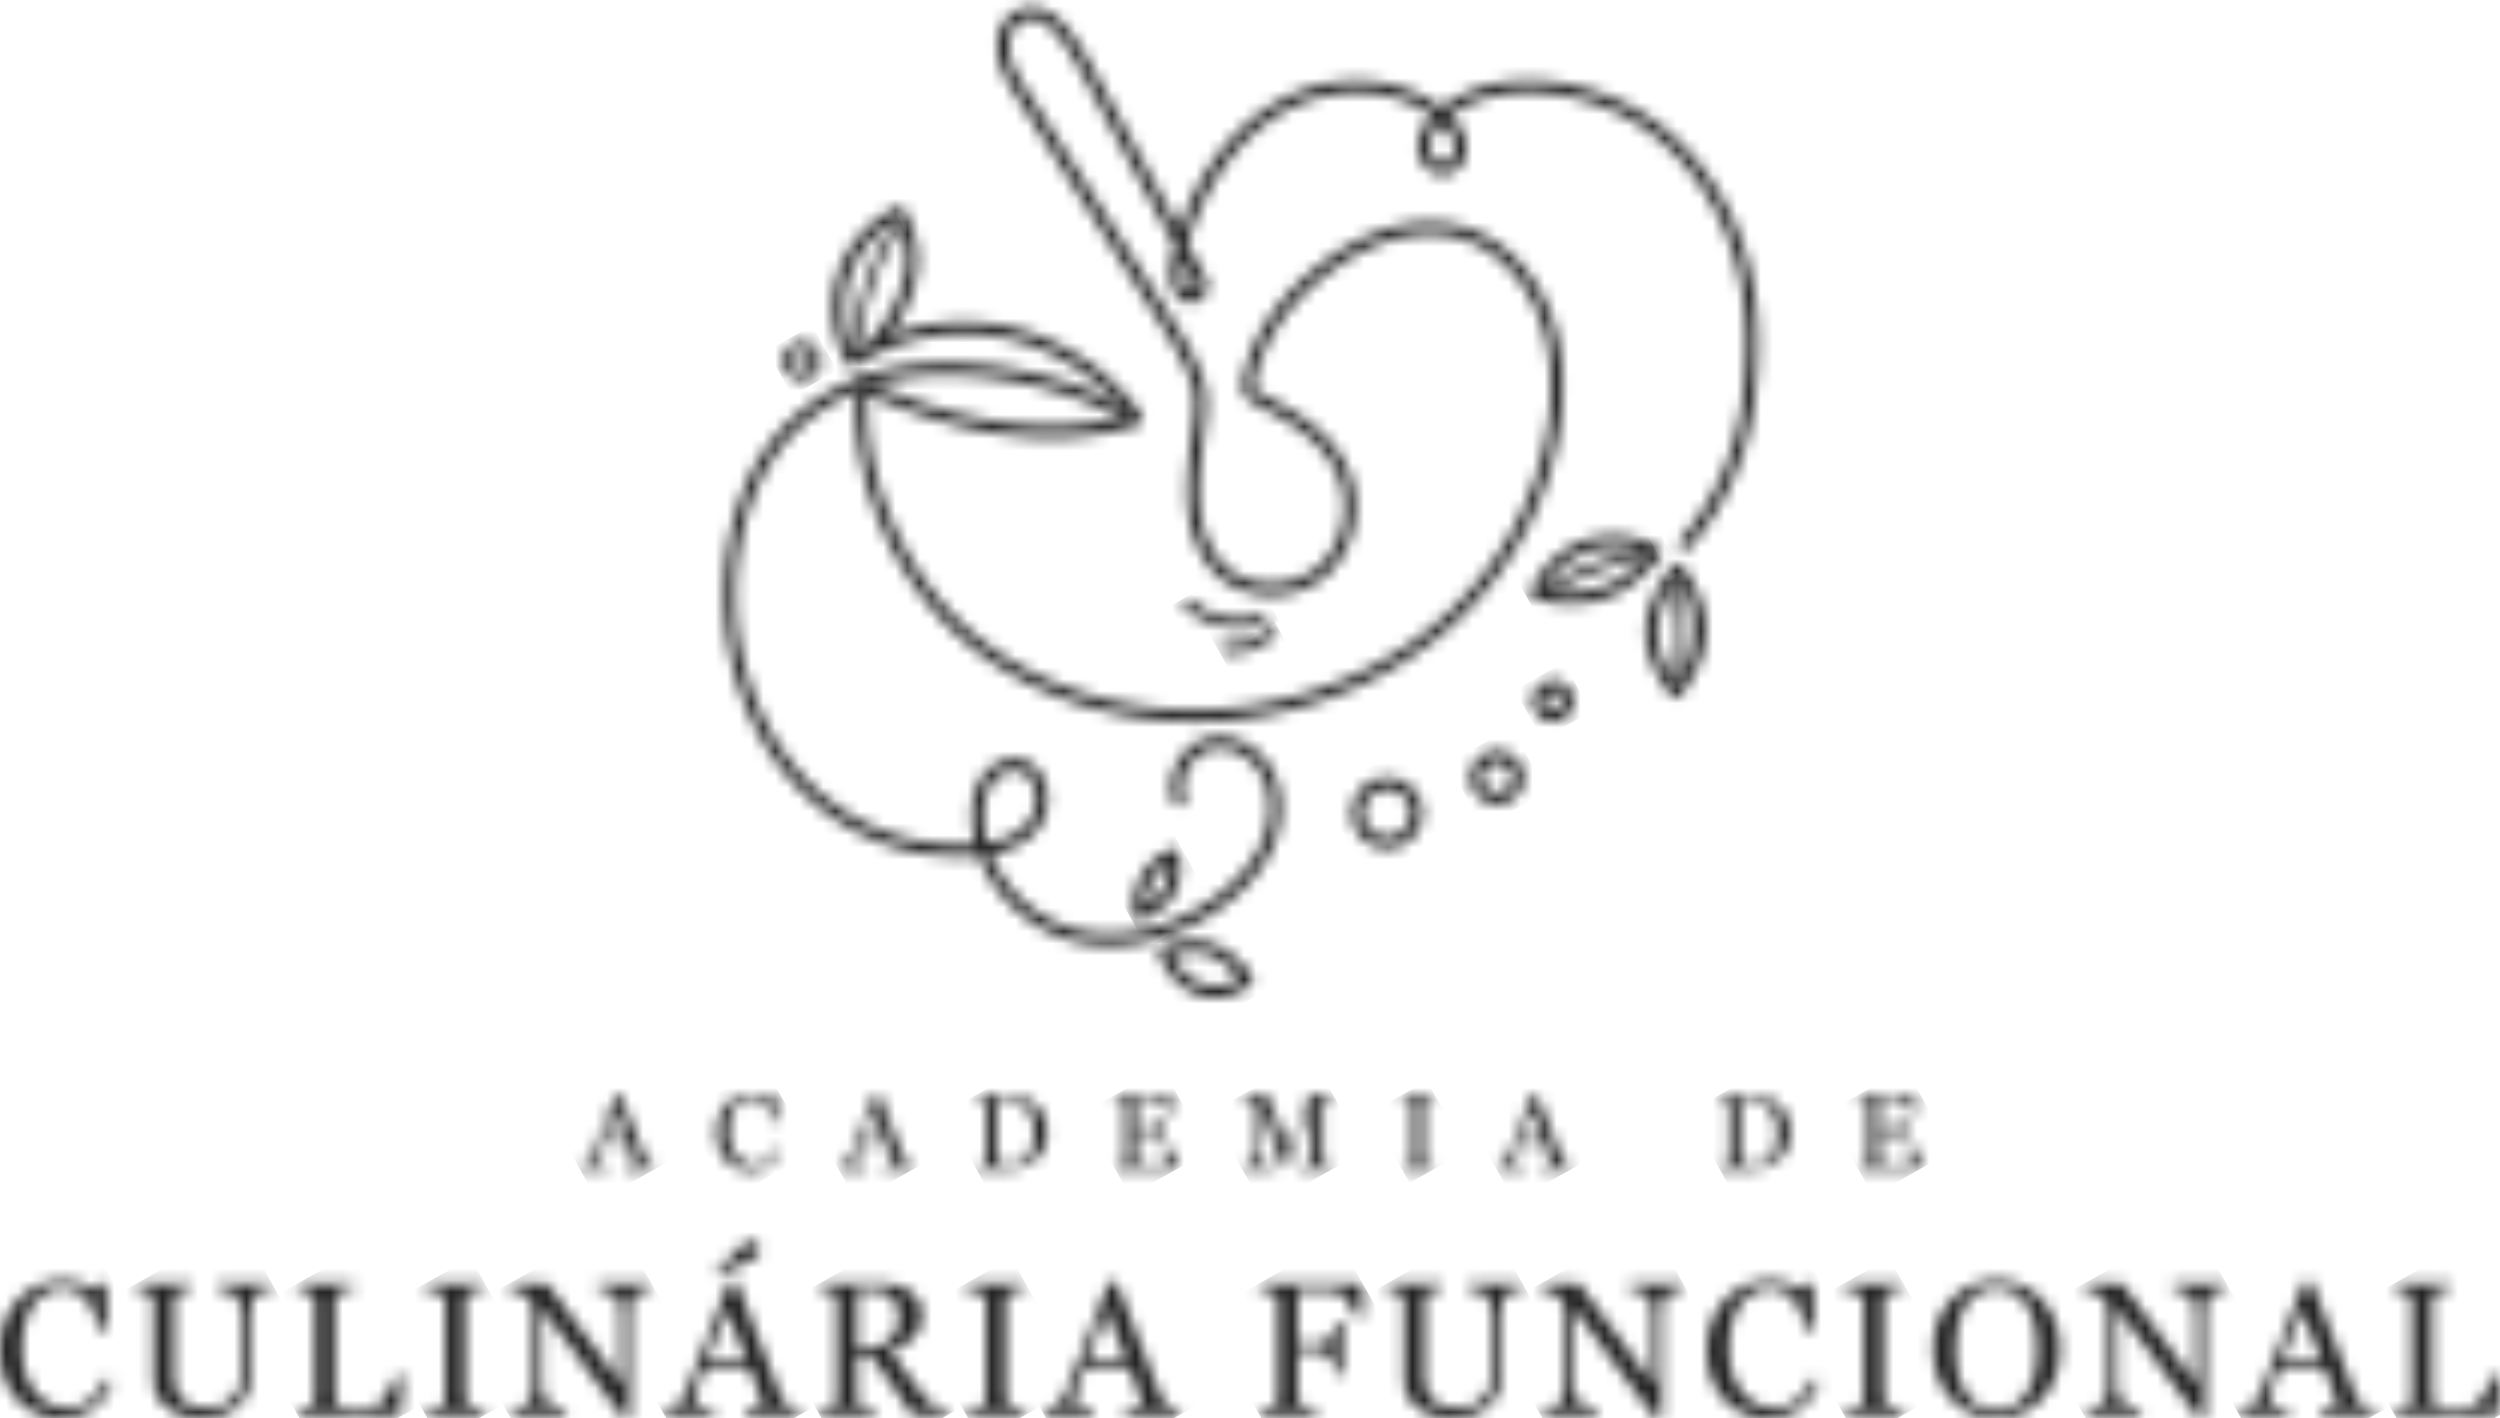 <svg xmlns="http://www.w3.org/2000/svg" width="208" height="118" fill="none" viewBox="0 0 208 118"><mask id="a" width="7" height="7" x="48" y="91" maskUnits="userSpaceOnUse" style="mask-type:luminance"><path fill="#fff" d="m51.147 92.37.928 2.38h-1.843l.915-2.38Zm.1-1.332c-.289.748-.62 1.603-.992 2.559a239.4 239.4 0 0 1-1.02 2.59c-.06.148-.124.267-.183.354a1.159 1.159 0 0 1-.267.244.956.956 0 0 1-.275.11 1.56 1.56 0 0 1-.28.05v.309h2.306v-.308a2.224 2.224 0 0 1-.611-.115c-.18-.065-.271-.152-.271-.267 0-.05.009-.11.022-.188.014-.078.042-.18.079-.303.041-.129.087-.267.137-.414a8.52 8.52 0 0 1 .198-.528h2.15l.51 1.374c.01.027.018.06.028.1.004.037.009.07.009.097 0 .064-.074.115-.22.161a2.718 2.718 0 0 1-.561.087v.308h2.545v-.308c-.074 0-.16-.018-.267-.046a.906.906 0 0 1-.257-.1 1.014 1.014 0 0 1-.23-.203.997.997 0 0 1-.147-.27l-2.044-5.284h-.345l-.013-.01Z"></path></mask><g mask="url(#a)"><path fill="#232323" d="m53.03 88.329-7.455 4.187 4.167 7.418 7.454-4.187-4.166-7.418Z"></path></g><mask id="b" width="6" height="8" x="59" y="90" maskUnits="userSpaceOnUse" style="mask-type:luminance"><path fill="#fff" d="M61.4 91.221a2.722 2.722 0 0 0-.927.662c-.267.29-.473.634-.62 1.029-.152.4-.226.845-.226 1.332 0 .487.079.928.23 1.319.152.39.358.72.611.992.257.271.556.478.891.62a2.66 2.66 0 0 0 1.052.216c.566 0 1.053-.129 1.457-.39.409-.262.735-.694.983-1.3l-.322-.157a2.268 2.268 0 0 1-.648.96c-.142.12-.312.216-.51.294a1.8 1.8 0 0 1-.643.11 1.73 1.73 0 0 1-.845-.206 2.04 2.04 0 0 1-.652-.574 2.862 2.862 0 0 1-.427-.864 3.63 3.63 0 0 1-.148-1.08c0-.445.047-.845.143-1.203.096-.359.225-.657.395-.892a1.78 1.78 0 0 1 .625-.55c.239-.125.5-.185.776-.185.244 0 .464.055.653.166.188.11.353.262.491.46.124.174.23.38.322.633.092.248.16.478.206.694h.354l-.036-2.187h-.345l-.18.294a3.296 3.296 0 0 0-.698-.317 2.84 2.84 0 0 0-.817-.11c-.404 0-.786.078-1.144.234Z"></path></mask><g mask="url(#b)"><path fill="#232323" d="m63.604 88.743-6.71 3.768 3.99 7.102 6.709-3.769-3.989-7.101Z"></path></g><mask id="c" width="8" height="7" x="69" y="91" maskUnits="userSpaceOnUse" style="mask-type:luminance"><path fill="#fff" d="m72.666 92.37.928 2.38H71.75l.915-2.38Zm.1-1.332c-.289.748-.62 1.603-.992 2.559a239.4 239.4 0 0 1-1.02 2.59c-.06.148-.124.267-.183.354a1.159 1.159 0 0 1-.267.244.956.956 0 0 1-.275.11 1.56 1.56 0 0 1-.28.05v.309h2.306v-.308a2.224 2.224 0 0 1-.611-.115c-.18-.065-.272-.152-.272-.267 0-.05.005-.11.023-.188.014-.078.042-.18.079-.303.041-.129.087-.267.137-.414a8.52 8.52 0 0 1 .198-.528h2.15l.51 1.374c.014.027.018.06.028.1.004.037.009.07.009.097 0 .064-.074.115-.22.161a2.718 2.718 0 0 1-.561.087v.308h2.55v-.308c-.074 0-.161-.018-.267-.046a.906.906 0 0 1-.257-.1 1.014 1.014 0 0 1-.23-.203.997.997 0 0 1-.147-.27l-2.044-5.284h-.345l-.018-.01Z"></path></mask><g mask="url(#c)"><path fill="#232323" d="m74.549 88.326-7.455 4.186 4.167 7.419 7.454-4.187-4.166-7.418Z"></path></g><mask id="d" width="7" height="7" x="81" y="91" maskUnits="userSpaceOnUse" style="mask-type:luminance"><path fill="#fff" d="M83.2 96.748c-.152-.1-.23-.28-.23-.542v-4.709c.074 0 .184-.004.331-.01.147 0 .28-.004.4-.004.354 0 .675.07.965.203.289.133.532.321.73.555.211.249.372.538.478.869.11.33.165.703.165 1.116 0 .413-.041.786-.124 1.103a2.44 2.44 0 0 1-.39.84c-.17.23-.39.41-.666.538a2.225 2.225 0 0 1-.96.193c-.318 0-.552-.05-.704-.152m-1.947-5.623v.308c.073.004.165.018.266.041.101.019.198.05.29.097a.39.39 0 0 1 .197.183.69.69 0 0 1 .05.267v4.42a.532.532 0 0 1-.06.266.373.373 0 0 1-.188.165 1.254 1.254 0 0 1-.266.055 3.446 3.446 0 0 1-.326.023v.308h2.54c.418 0 .827-.06 1.222-.179.395-.12.75-.303 1.066-.551.313-.244.57-.56.763-.942.197-.381.294-.836.294-1.355 0-.56-.101-1.048-.308-1.466a2.7 2.7 0 0 0-.845-1.006 3.27 3.27 0 0 0-.933-.46 3.543 3.543 0 0 0-1.089-.17h-2.678l.005-.004Z"></path></mask><g mask="url(#d)"><path fill="#232323" d="m85.688 88.595-7.09 3.982 4.027 7.17 7.09-3.982-4.027-7.17Z"></path></g><mask id="e" width="6" height="7" x="92" y="91" maskUnits="userSpaceOnUse" style="mask-type:luminance"><path fill="#fff" d="M92.756 91.125v.308c.078.004.184.023.312.05.133.028.234.06.313.101a.366.366 0 0 1 .197.18.621.621 0 0 1 .046.252v4.406a.552.552 0 0 1-.055.262.419.419 0 0 1-.193.17 1.533 1.533 0 0 1-.28.06 5.012 5.012 0 0 1-.345.036v.308h5.086l.115-1.805h-.313c-.04.133-.133.34-.28.62-.147.28-.285.492-.418.63a.565.565 0 0 1-.248.123c-.115.028-.23.05-.34.065a4.587 4.587 0 0 1-.395.018h-.377c-.239 0-.422-.01-.551-.023a.643.643 0 0 1-.308-.106.414.414 0 0 1-.151-.243 1.82 1.82 0 0 1-.042-.437v-1.837h.694a1.7 1.7 0 0 1 .45.05c.115.037.216.11.303.22.055.07.106.18.156.336.051.156.083.299.092.441h.322v-2.403h-.322a2.276 2.276 0 0 1-.087.396 1.14 1.14 0 0 1-.16.335.739.739 0 0 1-.272.211c-.1.042-.266.065-.487.065h-.693v-2.435h.964a5.936 5.936 0 0 1 .745.037c.174.022.353.156.546.404.193.248.317.478.372.698h.327v-1.48h-4.742l.019-.013Z"></path></mask><g mask="url(#e)"><path fill="#232323" d="m96.719 88.888-6.574 3.692 3.865 6.882 6.574-3.692-3.865-6.882Z"></path></g><mask id="f" width="8" height="7" x="103" y="91" maskUnits="userSpaceOnUse" style="mask-type:luminance"><path fill="#fff" d="M108.909 91.125c0 .05-.023.156-.064.308a3.142 3.142 0 0 1-.138.44l-1.498 3.85-1.755-4.598h-2.09v.308c.128.004.252.027.386.064a.827.827 0 0 1 .326.175.72.72 0 0 1 .184.28c.041.115.064.262.064.446v3.137c0 .39-.018.671-.055.837a.644.644 0 0 1-.207.372.786.786 0 0 1-.331.142 2.76 2.76 0 0 1-.409.064v.308h2.477v-.308c-.06 0-.189-.032-.391-.087-.197-.055-.331-.11-.395-.174-.092-.083-.161-.212-.207-.396-.046-.183-.069-.454-.069-.808v-3.657h.056l1.989 5.33h.216l2.09-5.22h.064v4.456a.523.523 0 0 1-.064.267.56.56 0 0 1-.197.188c-.06.032-.166.055-.317.074a5.246 5.246 0 0 1-.377.032v.308h2.706v-.308c-.078 0-.184-.018-.317-.041a.985.985 0 0 1-.276-.079.423.423 0 0 1-.197-.179.544.544 0 0 1-.051-.257v-4.42c0-.096.018-.183.051-.261a.324.324 0 0 1 .197-.175c.055-.018.147-.041.276-.064.124-.023.229-.037.308-.042v-.307h-1.999l.014-.005Z"></path></mask><g mask="url(#f)"><path fill="#232323" d="m109.097 87.864-8.388 4.71 4.437 7.9 8.388-4.711-4.437-7.9Z"></path></g><mask id="g" width="4" height="7" x="116" y="91" maskUnits="userSpaceOnUse" style="mask-type:luminance"><path fill="#fff" d="M116.609 91.125v.308c.082.004.193.023.321.055.129.032.239.064.326.096.12.046.193.106.226.17a.595.595 0 0 1 .045.253v4.438a.506.506 0 0 1-.064.271.437.437 0 0 1-.207.156 1.164 1.164 0 0 1-.312.05c-.147.01-.257.02-.335.028v.308h2.761v-.308c-.097 0-.212-.018-.349-.046a1.464 1.464 0 0 1-.294-.078.415.415 0 0 1-.216-.174.497.497 0 0 1-.065-.253v-4.433c0-.097.019-.18.055-.257.037-.079.111-.134.221-.17a1.76 1.76 0 0 1 .322-.07c.124-.018.229-.032.321-.032v-.307h-2.761l.005-.005Z"></path></mask><g mask="url(#g)"><path fill="#232323" d="m118.712 89.93-4.714 2.648 3.277 5.836 4.715-2.648-3.278-5.836Z"></path></g><mask id="h" width="7" height="7" x="124" y="91" maskUnits="userSpaceOnUse" style="mask-type:luminance"><path fill="#fff" d="m127.409 92.37.929 2.38h-1.843l.914-2.38Zm.106-1.332c-.289.748-.62 1.603-.992 2.559-.372.96-.712 1.823-1.02 2.59a1.91 1.91 0 0 1-.184.354 1.147 1.147 0 0 1-.266.244.969.969 0 0 1-.276.11 1.56 1.56 0 0 1-.28.05v.309h2.306v-.308a2.188 2.188 0 0 1-.611-.115c-.184-.065-.271-.152-.271-.267 0-.05.009-.11.023-.188s.041-.18.078-.303c.041-.129.087-.267.138-.414a8.66 8.66 0 0 1 .197-.528h2.15l.51 1.374a.4.4 0 0 1 .023.1c.005.037.01.07.01.097 0 .064-.074.115-.221.161a2.715 2.715 0 0 1-.56.087v.308h2.545v-.308c-.074 0-.161-.018-.267-.046a.908.908 0 0 1-.257-.1 1.025 1.025 0 0 1-.23-.203 1.019 1.019 0 0 1-.147-.27l-2.044-5.284h-.345l-.009-.01Z"></path></mask><g mask="url(#h)"><path fill="#232323" d="m129.295 88.323-7.455 4.187 4.167 7.418 7.454-4.186-4.166-7.419Z"></path></g><mask id="i" width="6" height="7" x="143" y="91" maskUnits="userSpaceOnUse" style="mask-type:luminance"><path fill="#fff" d="M145.033 96.748c-.152-.1-.23-.28-.23-.542v-4.709c.069 0 .184-.004.331-.01.147 0 .28-.004.399-.004.354 0 .676.07.965.203.29.133.533.321.731.555.211.249.372.538.477.869.111.33.166.703.166 1.116 0 .413-.042.786-.124 1.103a2.45 2.45 0 0 1-.391.84c-.17.23-.39.41-.666.538a2.238 2.238 0 0 1-.96.193c-.317 0-.551-.05-.703-.152m-1.948-5.623v.308c.074.004.166.018.267.041.105.019.197.05.289.097.097.046.165.11.198.183.032.078.05.166.05.267v4.42a.525.525 0 0 1-.06.266.352.352 0 0 1-.188.165 1.328 1.328 0 0 1-.266.055 3.468 3.468 0 0 1-.327.023v.308h2.541c.418 0 .827-.06 1.222-.179.395-.12.749-.303 1.066-.551.312-.244.57-.56.762-.942.198-.381.294-.836.294-1.355 0-.56-.101-1.048-.307-1.466a2.651 2.651 0 0 0-.846-1.006 3.265 3.265 0 0 0-.932-.46 3.55 3.55 0 0 0-1.089-.17h-2.678l.004-.004Z"></path></mask><g mask="url(#i)"><path fill="#232323" d="m147.52 88.592-7.09 3.982 4.027 7.17 7.09-3.982-4.027-7.17Z"></path></g><mask id="j" width="6" height="7" x="154" y="91" maskUnits="userSpaceOnUse" style="mask-type:luminance"><path fill="#fff" d="M154.588 91.125v.308c.079.004.184.023.313.05.133.028.234.06.312.101a.366.366 0 0 1 .198.18.623.623 0 0 1 .046.252v4.406a.562.562 0 0 1-.055.262.42.42 0 0 1-.193.17 1.64 1.64 0 0 1-.281.06 4.995 4.995 0 0 1-.344.036v.308h5.086l.114-1.805h-.312a4.12 4.12 0 0 1-.28.62c-.147.28-.285.492-.418.63a.567.567 0 0 1-.248.123c-.115.028-.23.05-.34.065a4.587 4.587 0 0 1-.395.018h-.377a5.42 5.42 0 0 1-.551-.023.642.642 0 0 1-.308-.106.414.414 0 0 1-.152-.243 1.884 1.884 0 0 1-.037-.437v-1.837h.69a1.7 1.7 0 0 1 .45.05.63.63 0 0 1 .303.22c.055.07.106.18.156.336.051.156.083.299.092.441h.326v-2.403h-.326a1.93 1.93 0 0 1-.087.396 1.262 1.262 0 0 1-.161.335.7.7 0 0 1-.271.211c-.101.042-.262.065-.487.065h-.689v-2.435h.965a6.117 6.117 0 0 1 .744.037c.174.022.354.156.547.404.192.248.317.478.372.698h.326v-1.48h-4.741l.013-.013Z"></path></mask><g mask="url(#j)"><path fill="#232323" d="m158.546 88.885-6.573 3.692 3.865 6.882 6.573-3.692-3.865-6.882Z"></path></g><mask id="k" width="10" height="12" x="0" y="106" maskUnits="userSpaceOnUse" style="mask-type:luminance"><path fill="#fff" d="M3.16 106.97a4.771 4.771 0 0 0-1.653 1.181A5.54 5.54 0 0 0 .4 109.988c-.267.713-.4 1.507-.4 2.38s.138 1.659.409 2.357a5.398 5.398 0 0 0 1.093 1.769c.46.482.993.854 1.59 1.112a4.693 4.693 0 0 0 1.874.385c1.006 0 1.875-.234 2.605-.698.73-.464 1.314-1.24 1.755-2.324l-.579-.276c-.124.34-.28.652-.477.942a4.06 4.06 0 0 1-.68.771c-.258.216-.56.391-.91.52a3.31 3.31 0 0 1-1.149.197 3.066 3.066 0 0 1-1.506-.372 3.69 3.69 0 0 1-1.167-1.024 4.97 4.97 0 0 1-.758-1.539 6.704 6.704 0 0 1-.267-1.925c0-.795.083-1.512.253-2.155.17-.643.404-1.172.698-1.59a3.151 3.151 0 0 1 1.112-.978 2.985 2.985 0 0 1 1.392-.331c.436 0 .822.101 1.162.299.34.197.63.473.878.822.22.308.413.685.579 1.13.165.446.284.859.372 1.236h.634l-.07-3.9h-.615l-.317.523a4.999 4.999 0 0 0-2.71-.762c-.726 0-1.406.137-2.04.418"></path></mask><g mask="url(#k)"><path fill="#232323" d="m7.098 102.558-11.977 6.726 7.12 12.678 11.977-6.727-7.12-12.677Z"></path></g><mask id="l" width="12" height="13" x="11" y="106" maskUnits="userSpaceOnUse" style="mask-type:luminance"><path fill="#fff" d="M18.142 106.791v.547c.166.009.405.05.712.124.313.073.556.174.736.303.16.11.28.349.362.712.083.363.124.827.124 1.397v4.484c0 .307-.04.615-.128.918a2.692 2.692 0 0 1-.446.869c-.22.294-.524.528-.905.707-.381.179-.859.271-1.424.271-.602 0-1.075-.087-1.42-.271a2.248 2.248 0 0 1-.817-.694 2.411 2.411 0 0 1-.382-.895 4.71 4.71 0 0 1-.096-.919v-6.042c0-.17.027-.326.087-.468a.548.548 0 0 1 .35-.308c.1-.037.261-.073.482-.115.22-.041.4-.064.542-.069v-.546H11.36v.546c.129.009.294.037.492.083.202.046.363.101.492.175.179.101.298.216.358.335.06.119.087.271.087.45v6.469c0 .413.087.804.262 1.185.175.377.436.712.781 1.006.35.294.781.528 1.296.698.514.17 1.098.258 1.755.258.413 0 .84-.06 1.29-.179.45-.12.878-.322 1.282-.598a3.33 3.33 0 0 0 .997-1.102c.253-.446.377-.974.377-1.581v-4.755c0-.533.032-.987.101-1.355.069-.367.188-.615.363-.735.174-.11.4-.197.68-.253.276-.055.487-.087.634-.091v-.547h-4.47l.004-.014Z"></path></mask><g mask="url(#l)"><path fill="#232323" d="m19.923 101.98-13.33 7.487 7.477 13.315 13.331-7.487-7.478-13.315Z"></path></g><mask id="m" width="10" height="12" x="24" y="106" maskUnits="userSpaceOnUse" style="mask-type:luminance"><path fill="#fff" d="M24.753 106.791v.547c.138.009.317.046.529.105.21.06.376.12.496.18.174.082.29.193.349.326.06.133.087.289.087.464v7.833c0 .202-.032.363-.105.491a.664.664 0 0 1-.336.294c-.092.042-.257.074-.491.101a14.68 14.68 0 0 1-.538.056v.546h8.55l.23-3.252h-.547c-.11.298-.303.689-.584 1.167-.28.482-.523.84-.735 1.075a.77.77 0 0 1-.335.202 3.004 3.004 0 0 1-.496.128 4.633 4.633 0 0 1-.584.06 13.63 13.63 0 0 1-.592.014c-.423 0-.75-.014-.983-.042-.235-.027-.41-.087-.529-.179a.7.7 0 0 1-.234-.436 4.9 4.9 0 0 1-.05-.79v-7.346c0-.17.032-.331.096-.478a.574.574 0 0 1 .358-.317c.101-.037.267-.078.496-.124.23-.046.414-.074.56-.078v-.547H24.75h.004Z"></path></mask><g mask="url(#m)"><path fill="#232323" d="m31.438 103.034-11.344 6.371 6.776 12.065 11.344-6.371-6.776-12.065Z"></path></g><mask id="n" width="6" height="12" x="35" y="106" maskUnits="userSpaceOnUse" style="mask-type:luminance"><path fill="#fff" d="M35.398 106.791v.547c.151.009.34.041.574.096.234.055.428.11.584.175.211.082.344.184.4.303.054.119.082.271.082.45v7.925c0 .207-.037.368-.115.483a.784.784 0 0 1-.367.275c-.11.041-.294.074-.556.092-.262.018-.464.037-.602.046v.547h4.925v-.547c-.17 0-.377-.032-.62-.083a4.031 4.031 0 0 1-.529-.133c-.179-.078-.307-.179-.381-.312a.913.913 0 0 1-.11-.451v-7.915c0-.17.032-.322.1-.464.07-.138.198-.239.396-.299a4.737 4.737 0 0 1 1.148-.184v-.546h-4.924l-.005-.005Z"></path></mask><g mask="url(#n)"><path fill="#232323" d="m39.152 104.675-8.415 4.727 5.851 10.418 8.416-4.726-5.852-10.419Z"></path></g><mask id="o" width="13" height="12" x="42" y="106" maskUnits="userSpaceOnUse" style="mask-type:luminance"><path fill="#fff" d="M49.736 106.791v.547c.17.009.418.059.745.156.326.092.56.188.707.285.156.115.271.34.354.68.082.34.124.831.124 1.47v5.2l-6.147-8.338h-3.124v.547c.193.009.45.078.767.197.317.12.565.267.753.437.138.128.248.312.331.546.083.235.124.474.124.708v5.389c0 .712-.032 1.217-.1 1.516-.07.294-.19.514-.373.657-.083.073-.29.151-.615.243a4.534 4.534 0 0 1-.703.152v.547h4.483v-.547c-.119 0-.362-.055-.73-.156-.372-.097-.616-.202-.73-.317-.166-.143-.285-.386-.368-.726-.078-.34-.12-.822-.12-1.456v-5.642l6.63 8.949h.67v-8.007c0-.561.033-1.025.097-1.388s.188-.611.372-.739c.129-.083.34-.161.639-.239.298-.078.519-.12.661-.124v-.547h-4.447Z"></path></mask><g mask="url(#o)"><path fill="#232323" d="m51.367 101.741-13.683 7.685 7.546 13.435 13.683-7.685-7.546-13.435Z"></path></g><mask id="p" width="12" height="15" x="55" y="103" maskUnits="userSpaceOnUse" style="mask-type:luminance"><path fill="#fff" d="m60.477 109.014 1.659 4.245h-3.29l1.636-4.245h-.005Zm.184-2.375c-.519 1.337-1.112 2.858-1.773 4.571a412.188 412.188 0 0 1-1.82 4.627c-.105.266-.22.478-.33.629a1.935 1.935 0 0 1-.478.437 1.69 1.69 0 0 1-.492.197 2.882 2.882 0 0 1-.5.087v.547h4.12v-.547a3.747 3.747 0 0 1-1.093-.202c-.322-.115-.487-.271-.487-.478 0-.087.014-.202.037-.34.028-.137.073-.316.138-.537.073-.225.151-.473.243-.74.092-.266.207-.583.354-.941h3.84l.906 2.453a.63.63 0 0 1 .046.179c.009.064.013.124.013.17 0 .11-.133.207-.395.285a4.822 4.822 0 0 1-.997.156v.547h4.549v-.547a1.94 1.94 0 0 1-.478-.083 1.934 1.934 0 0 1-.464-.179 1.793 1.793 0 0 1-.41-.363 1.918 1.918 0 0 1-.26-.487l-3.649-9.436h-.615l-.005-.005Zm1.374-3.197a1.85 1.85 0 0 0-.45.372c-.29.303-.58.602-.873.891-.294.29-.676.657-1.144 1.107l.239.299a124.02 124.02 0 0 1 1.617-.781c.477-.23.827-.4 1.052-.515.206-.101.377-.22.51-.349a.695.695 0 0 0 .202-.524.563.563 0 0 0-.207-.441.746.746 0 0 0-.5-.179.9.9 0 0 0-.437.111"></path></mask><g mask="url(#p)"><path fill="#232323" d="m63.837 98.506-14.716 8.265 8.85 15.758 14.717-8.265-8.85-15.758Z"></path></g><mask id="q" width="11" height="12" x="68" y="106" maskUnits="userSpaceOnUse" style="mask-type:luminance"><path fill="#fff" d="M71.297 107.425h1.309c.694 0 1.231.193 1.613.579.38.386.57.914.57 1.576 0 .781-.235 1.396-.708 1.851-.474.455-1.066.68-1.774.68h-1.01v-4.686Zm-3.106-.634v.547c.142.009.317.036.524.073.206.037.372.083.5.129.189.073.313.179.363.317a1.4 1.4 0 0 1 .078.478v7.911c0 .202-.036.363-.105.491a.664.664 0 0 1-.336.294c-.091.042-.257.074-.491.101a14.68 14.68 0 0 1-.538.056v.546h4.627v-.546c-.161 0-.354-.023-.588-.056a2.412 2.412 0 0 1-.487-.101c-.184-.073-.308-.174-.363-.312a1.26 1.26 0 0 1-.088-.473v-3.469h1.121c.616.79 1.186 1.562 1.714 2.306a68.1 68.1 0 0 1 1.769 2.651h2.945v-.546c-.134 0-.299-.028-.501-.06a1.945 1.945 0 0 1-.5-.152 3.066 3.066 0 0 1-.543-.358c-.184-.147-.386-.372-.611-.685-.52-.698-.956-1.291-1.314-1.782-.358-.487-.804-1.089-1.346-1.806a6.15 6.15 0 0 0 1.07-.413c.322-.161.602-.354.832-.574a2.28 2.28 0 0 0 .57-.841c.128-.326.193-.698.193-1.117 0-.468-.097-.868-.285-1.199a2.341 2.341 0 0 0-.763-.804 3.562 3.562 0 0 0-1.103-.459 5.65 5.65 0 0 0-1.304-.142h-5.05l.01-.005Z"></path></mask><g mask="url(#q)"><path fill="#232323" d="m76.296 102.231-12.77 7.172 7.226 12.866 12.77-7.172-7.226-12.866Z"></path></g><mask id="r" width="6" height="12" x="80" y="106" maskUnits="userSpaceOnUse" style="mask-type:luminance"><path fill="#fff" d="M80.384 106.791v.547a3.6 3.6 0 0 1 .574.096c.234.055.427.11.584.175.21.082.344.184.4.303.054.119.082.271.082.45v7.925c0 .207-.037.368-.115.483a.798.798 0 0 1-.372.275c-.11.041-.294.074-.556.092-.262.018-.464.037-.602.046v.547h4.925v-.547c-.17 0-.377-.032-.62-.083a3.833 3.833 0 0 1-.528-.133c-.18-.078-.308-.179-.382-.312a.913.913 0 0 1-.11-.451v-7.915c0-.17.032-.322.101-.464.069-.138.198-.239.395-.299a4.731 4.731 0 0 1 1.149-.184v-.546h-4.925v-.005Z"></path></mask><g mask="url(#r)"><path fill="#232323" d="m84.137 104.671-8.416 4.726 5.851 10.419 8.416-4.727-5.851-10.418Z"></path></g><mask id="s" width="13" height="12" x="86" y="106" maskUnits="userSpaceOnUse" style="mask-type:luminance"><path fill="#fff" d="m92.085 109.014 1.659 4.245h-3.29l1.631-4.245Zm.184-2.375c-.52 1.337-1.112 2.858-1.773 4.571a410.273 410.273 0 0 1-1.82 4.627 3.15 3.15 0 0 1-.33.629 1.917 1.917 0 0 1-.478.436 1.692 1.692 0 0 1-.492.198 2.88 2.88 0 0 1-.5.087v.547h4.12v-.547a3.746 3.746 0 0 1-1.093-.202c-.322-.115-.487-.271-.487-.478 0-.087.014-.202.037-.34a4.22 4.22 0 0 1 .138-.537c.073-.225.151-.473.243-.74.092-.266.207-.583.354-.942h3.84l.905 2.454a.84.84 0 0 1 .046.179c.01.064.014.124.014.17 0 .11-.133.207-.395.285a4.821 4.821 0 0 1-.997.156v.547h4.548v-.547c-.128 0-.29-.032-.477-.083a1.93 1.93 0 0 1-.464-.179 1.793 1.793 0 0 1-.41-.363 1.915 1.915 0 0 1-.261-.487l-3.648-9.436h-.615l-.005-.005Z"></path></mask><g mask="url(#s)"><path fill="#232323" d="m95.44 101.811-13.302 7.471 7.44 13.247 13.302-7.471-7.44-13.247Z"></path></g><mask id="t" width="10" height="12" x="104" y="106" maskUnits="userSpaceOnUse" style="mask-type:luminance"><path fill="#fff" d="M104.779 106.791v.547c.138.009.326.041.56.092.235.05.418.11.561.179.179.082.298.188.353.321.056.134.083.281.083.451v7.892c0 .184-.037.345-.106.474a.65.65 0 0 1-.335.298c-.078.037-.243.064-.501.087-.257.023-.464.042-.615.051v.547h4.741v-.547a3.37 3.37 0 0 1-.584-.083 2.5 2.5 0 0 1-.5-.133.74.74 0 0 1-.354-.322.97.97 0 0 1-.101-.454v-3.763h1.259c.33 0 .611.032.845.106.234.069.427.197.583.39.101.129.198.336.29.625.092.289.142.547.156.772h.579v-4.3h-.579a3.457 3.457 0 0 1-.165.767c-.088.239-.18.413-.281.528a1.41 1.41 0 0 1-.542.368c-.211.078-.51.119-.886.119h-1.259v-4.396h1.833a11.992 11.992 0 0 1 1.309.064c.313.046.639.303.983.763.34.464.565.895.676 1.3h.579v-2.738h-8.578l-.004-.005Z"></path></mask><g mask="url(#t)"><path fill="#232323" d="m111.306 103.111-11.191 6.285 6.726 11.977 11.192-6.285-6.727-11.977Z"></path></g><mask id="u" width="12" height="13" x="115" y="106" maskUnits="userSpaceOnUse" style="mask-type:luminance"><path fill="#fff" d="M122.186 106.791v.547c.165.009.404.05.712.124.312.073.556.174.735.303.161.11.28.349.363.712.083.363.124.827.124 1.397v4.484c0 .307-.046.615-.133.918a2.681 2.681 0 0 1-.446.869c-.22.294-.524.528-.905.707-.381.179-.854.271-1.424.271-.602 0-1.075-.087-1.42-.271a2.248 2.248 0 0 1-.817-.694 2.414 2.414 0 0 1-.382-.895 4.732 4.732 0 0 1-.096-.919v-6.042c0-.17.027-.326.087-.468a.55.55 0 0 1 .349-.308c.101-.037.262-.073.483-.115.22-.041.399-.064.542-.069v-.546H115.4v.546c.129.009.294.037.492.083.202.046.363.101.492.175.179.101.298.216.358.335.06.119.087.271.087.45v6.469c0 .413.087.804.262 1.185.175.377.436.712.781 1.006.349.294.781.528 1.296.698.514.17 1.098.258 1.759.258.414 0 .841-.06 1.291-.179.45-.12.878-.322 1.286-.598a3.37 3.37 0 0 0 .993-1.102c.252-.446.377-.974.377-1.581v-4.755c0-.533.032-.987.101-1.355.064-.367.188-.615.363-.735a2 2 0 0 1 .679-.253c.276-.055.487-.087.634-.091v-.547h-4.47l.005-.014Z"></path></mask><g mask="url(#u)"><path fill="#232323" d="m123.962 101.971-13.331 7.487 7.478 13.315 13.331-7.487-7.478-13.315Z"></path></g><mask id="v" width="13" height="12" x="128" y="106" maskUnits="userSpaceOnUse" style="mask-type:luminance"><path fill="#fff" d="M135.573 106.791v.547c.17.009.418.059.745.156.326.092.56.188.707.285.156.115.271.34.354.68.083.34.124.831.124 1.47v5.2l-6.147-8.338h-3.124v.547c.197.009.45.078.767.197.317.12.565.267.754.437.137.128.248.312.33.546.083.235.124.474.124.708v5.389c0 .712-.032 1.217-.101 1.516-.069.294-.188.514-.372.657-.083.073-.289.151-.615.243a4.55 4.55 0 0 1-.703.152v.547h4.484v-.547c-.12 0-.363-.055-.731-.156-.367-.097-.616-.202-.73-.317-.166-.143-.285-.386-.368-.726-.078-.34-.119-.822-.119-1.456v-5.642l6.629 8.949h.671v-8.007c0-.561.032-1.025.096-1.388s.189-.611.372-.739c.129-.083.34-.161.639-.239.299-.078.519-.12.661-.124v-.547h-4.447Z"></path></mask><g mask="url(#v)"><path fill="#232323" d="m137.198 101.74-13.683 7.685 7.545 13.435 13.683-7.685-7.545-13.435Z"></path></g><mask id="w" width="10" height="12" x="142" y="106" maskUnits="userSpaceOnUse" style="mask-type:luminance"><path fill="#fff" d="M145.18 106.97a4.815 4.815 0 0 0-1.654 1.181 5.631 5.631 0 0 0-1.112 1.837c-.266.713-.4 1.507-.4 2.38s.138 1.659.409 2.357a5.395 5.395 0 0 0 1.094 1.769c.464.482.992.854 1.589 1.112a4.693 4.693 0 0 0 1.875.385c1.006 0 1.874-.234 2.604-.698.731-.464 1.314-1.24 1.755-2.324l-.578-.276c-.124.34-.285.652-.478.942a3.866 3.866 0 0 1-.676.771c-.257.216-.56.391-.909.52a3.31 3.31 0 0 1-1.149.197 3.069 3.069 0 0 1-1.507-.372 3.696 3.696 0 0 1-1.167-1.024 4.983 4.983 0 0 1-.758-1.539 6.554 6.554 0 0 1-.266-1.925c0-.795.083-1.512.253-2.155.17-.643.404-1.172.698-1.59a3.142 3.142 0 0 1 1.112-.978 2.983 2.983 0 0 1 1.392-.331c.436 0 .822.101 1.162.299.34.197.629.473.878.822.22.308.413.685.578 1.13.166.446.29.859.368 1.236h.634l-.069-3.9h-.616l-.317.523a5.004 5.004 0 0 0-2.71-.762c-.726 0-1.406.137-2.04.418"></path></mask><g mask="url(#w)"><path fill="#232323" d="m149.112 102.55-11.977 6.726 7.12 12.678 11.977-6.726-7.12-12.678Z"></path></g><mask id="x" width="6" height="12" x="153" y="106" maskUnits="userSpaceOnUse" style="mask-type:luminance"><path fill="#fff" d="M153.426 106.791v.547c.147.009.34.041.574.096.235.055.428.11.584.175.211.082.344.184.4.303.055.119.082.271.082.45v7.925c0 .207-.037.368-.115.483a.798.798 0 0 1-.372.275c-.105.041-.294.074-.556.092-.261.018-.464.037-.601.046v.547h4.924v-.547a3.18 3.18 0 0 1-.62-.083 4.028 4.028 0 0 1-.528-.133c-.179-.078-.308-.179-.381-.312a.908.908 0 0 1-.111-.451v-7.915c0-.17.033-.322.101-.464.069-.138.198-.239.396-.299a4.724 4.724 0 0 1 1.148-.184v-.546h-4.925v-.005Z"></path></mask><g mask="url(#x)"><path fill="#232323" d="m157.172 104.671-8.416 4.726 5.851 10.419 8.416-4.727-5.851-10.418Z"></path></g><mask id="y" width="12" height="12" x="160" y="106" maskUnits="userSpaceOnUse" style="mask-type:luminance"><path fill="#fff" d="M164.594 116.926a3.058 3.058 0 0 1-1.047-1.061 5.276 5.276 0 0 1-.634-1.59 9.217 9.217 0 0 1-.202-2.003c0-.666.064-1.304.188-1.911a5.38 5.38 0 0 1 .575-1.589c.271-.474.624-.85 1.056-1.135.432-.285.956-.423 1.571-.423.552 0 1.039.12 1.466.368.427.243.781.583 1.066 1.02.28.441.496.974.643 1.603.147.625.22 1.314.22 2.067 0 .754-.064 1.392-.197 1.98a5.047 5.047 0 0 1-.629 1.59 3.013 3.013 0 0 1-1.08 1.08 2.901 2.901 0 0 1-1.489.385c-.583 0-1.088-.128-1.511-.381m-.492-9.997a4.965 4.965 0 0 0-1.686 1.158 5.55 5.55 0 0 0-1.148 1.806c-.276.698-.414 1.488-.414 2.379 0 .813.134 1.576.395 2.288.267.712.63 1.319 1.094 1.815a4.86 4.86 0 0 0 1.663 1.19 5.146 5.146 0 0 0 2.109.427c.712 0 1.387-.133 2.021-.4a4.983 4.983 0 0 0 1.663-1.139c.496-.496.878-1.103 1.158-1.81.275-.708.418-1.498.418-2.366 0-.868-.138-1.649-.409-2.362a5.303 5.303 0 0 0-1.135-1.823 4.933 4.933 0 0 0-1.663-1.149 5.23 5.23 0 0 0-2.049-.409c-.721 0-1.369.133-2.007.4"></path></mask><g mask="url(#y)"><path fill="#232323" d="m168.842 102.018-12.886 7.237 7.415 13.202 12.886-7.237-7.415-13.202Z"></path></g><mask id="z" width="13" height="12" x="173" y="106" maskUnits="userSpaceOnUse" style="mask-type:luminance"><path fill="#fff" d="M180.775 106.791v.547c.17.009.418.059.744.156.327.092.561.188.703.285.156.115.271.34.354.68.083.34.124.831.124 1.47v5.2l-6.147-8.338h-3.124v.547c.198.009.45.078.767.197.317.12.565.267.754.437.138.128.248.312.331.546.082.235.124.474.124.708v5.389c0 .712-.033 1.217-.102 1.516-.068.294-.188.514-.367.657-.083.073-.289.151-.616.243a4.5 4.5 0 0 1-.703.152v.547h4.489v-.547c-.12 0-.363-.055-.731-.156-.367-.097-.615-.202-.73-.317-.165-.143-.285-.386-.368-.726-.078-.34-.119-.822-.119-1.456v-5.642l6.629 8.949h.671v-8.007c0-.561.032-1.025.097-1.388.064-.363.188-.611.372-.739.128-.083.34-.161.638-.239.299-.078.519-.12.662-.124v-.547h-4.452Z"></path></mask><g mask="url(#z)"><path fill="#232323" d="m182.394 101.737-13.683 7.685 7.545 13.435 13.683-7.685-7.545-13.435Z"></path></g><mask id="A" width="12" height="12" x="186" y="106" maskUnits="userSpaceOnUse" style="mask-type:luminance"><path fill="#fff" d="m191.512 109.014 1.658 4.245h-3.289l1.635-4.245h-.004Zm.183-2.375c-.519 1.337-1.111 2.858-1.773 4.571a406.875 406.875 0 0 1-1.819 4.627c-.11.266-.221.477-.331.629a1.83 1.83 0 0 1-.478.436 1.685 1.685 0 0 1-.491.198 2.884 2.884 0 0 1-.501.087v.547h4.121v-.547a3.755 3.755 0 0 1-1.094-.202c-.321-.115-.487-.271-.487-.478 0-.087.014-.202.037-.34a7.11 7.11 0 0 1 .138-.537c.074-.225.152-.473.244-.74.091-.266.206-.583.349-.942h3.84l.905 2.454a1.136 1.136 0 0 1 .06.349c0 .11-.133.207-.395.285a4.813 4.813 0 0 1-.997.156v.547h4.548v-.547c-.128 0-.289-.032-.477-.083a1.914 1.914 0 0 1-.464-.179 1.775 1.775 0 0 1-.409-.363 1.897 1.897 0 0 1-.262-.487l-3.648-9.436h-.616v-.005Z"></path></mask><g mask="url(#A)"><path fill="#232323" d="m194.867 101.807-13.303 7.471 7.44 13.246 13.303-7.471-7.44-13.246Z"></path></g><mask id="B" width="9" height="12" x="199" y="106" maskUnits="userSpaceOnUse" style="mask-type:luminance"><path fill="#fff" d="M199.225 106.791v.547c.138.009.313.046.528.105.212.06.377.12.497.18a.679.679 0 0 1 .349.326c.06.133.087.289.087.464v7.833c0 .202-.037.363-.106.491a.677.677 0 0 1-.335.294c-.092.042-.257.074-.492.101a15.84 15.84 0 0 1-.532.056v.546h8.549l.23-3.252h-.547c-.105.298-.303.689-.583 1.167-.28.482-.528.84-.735 1.075a.773.773 0 0 1-.336.202 2.991 2.991 0 0 1-.496.128 4.62 4.62 0 0 1-.588.06c-.207.009-.404.014-.592.014a8.81 8.81 0 0 1-.984-.042c-.234-.027-.409-.087-.528-.179a.7.7 0 0 1-.234-.436 4.914 4.914 0 0 1-.051-.79v-7.346c0-.17.032-.331.097-.478a.572.572 0 0 1 .358-.317c.101-.037.266-.078.496-.124.23-.046.414-.074.561-.078v-.547h-4.617.004Z"></path></mask><g mask="url(#B)"><path fill="#232323" d="m205.901 103.021-11.344 6.371 6.776 12.065 11.344-6.371-6.776-12.065Z"></path></g><mask id="C" width="9" height="5" x="96" y="78" maskUnits="userSpaceOnUse" style="mask-type:luminance"><path fill="#fff" d="M99.89 81.794c-1.015-.38-1.87-1.226-2.347-2.301 1.227-.33 2.242-.354 3.023-.069.919.34 1.87 1.089 2.517 1.97-.551.4-1.254.616-1.97.616a3.39 3.39 0 0 1-1.222-.22m-3.138-3.078a.498.498 0 0 0-.317.615c.514 1.576 1.677 2.84 3.11 3.382a4.46 4.46 0 0 0 1.576.285c1.107 0 2.187-.405 2.954-1.163a.493.493 0 0 0 .073-.606c-.753-1.218-1.998-2.256-3.243-2.715a4.468 4.468 0 0 0-1.567-.258c-.767 0-1.63.152-2.586.455"></path></mask><g mask="url(#C)"><path fill="#232323" d="m102.385 74.878-8.007 4.498 3.912 6.965 8.007-4.497-3.912-6.966Z"></path></g><mask id="D" width="78" height="61" x="69" y="0" maskUnits="userSpaceOnUse" style="mask-type:luminance"><path fill="#fff" d="M98.742 24.078a1.55 1.55 0 0 1-.243-.418c-.235-.593-.203-1.268-.074-1.948l1.002 1.865c.174.33-.102.533-.161.574a.462.462 0 0 1-.244.078c-.092 0-.193-.037-.285-.151m-28.093-.997c.648-1.994 2.113-3.726 3.965-4.718.703 1.438.951 2.908.721 4.277-.133.8-.785 3.592-3.482 6.234-.257.138-.51.28-.758.427-.91-1.911-1.084-4.25-.446-6.22Zm48.887-9.698c-.382-.262-.63-.777-.607-1.245.032-.607.368-1.232.992-1.861.749.703 1.112 1.369 1.112 2.035 0 .524-.262.974-.67 1.153a.856.856 0 0 1-.345.078.841.841 0 0 1-.487-.165M84.753.822c-.896.39-1.535 1.25-1.714 2.297-.335 1.934.717 3.597 1.562 4.93l11.853 18.707c.997 1.571 2.026 3.198 2.646 4.962.492 1.392.313 2.687.11 4.185l-.123.946c-.22 1.893-.45 3.855-.207 5.812.28 2.233 1.199 4.13 2.582 5.338 2.435 2.127 6.565 2.013 9.018-.257 2.339-2.164 2.995-6.037 1.521-9.004-1.342-2.706-3.68-4.268-7.273-6.06a.679.679 0 0 1-.386-.698c.253-1.6 1.379-5.73 6.46-9.483 4.001-2.958 8.421-3.8 11.825-2.246 2.311 1.052 4.254 3.188 5.334 5.853.942 2.329 1.272 5.058.988 8.108-.579 6.166-3.625 12.244-8.353 16.682-4.52 4.24-10.58 7.052-17.067 7.906-8.035 1.062-16.02-.965-21.91-5.559-6-4.681-9.812-12.996-9.445-20.448 5.017 2.26 14.063 5.265 22.539 2.54a.489.489 0 0 0 .257-.735c-2.458-3.698-6.643-6.477-11.191-7.428-3.266-.685-6.69-.405-9.8.748 1.645-2.186 2.15-4.212 2.302-5.104.29-1.723-.069-3.565-1.047-5.329a.486.486 0 0 0-.63-.207c-2.287 1.052-4.12 3.115-4.897 5.509-.776 2.38-.487 5.237.758 7.456a.485.485 0 0 0 .69.17c.371-.239.753-.464 1.138-.67a.572.572 0 0 0 .106-.056 16.809 16.809 0 0 1 11.182-1.567c4.075.855 7.838 3.253 10.2 6.47-3.887 1.097-11.417 1.906-21.832-2.983a.488.488 0 0 0-.694.4c-.68 7.934 3.336 16.98 9.772 21.997 5.03 3.923 11.536 6.041 18.317 6.041 1.429 0 2.876-.092 4.318-.285 6.685-.882 12.938-3.78 17.605-8.163 4.898-4.6 8.054-10.902 8.656-17.302.303-3.207-.051-6.087-1.053-8.564-1.171-2.894-3.298-5.218-5.83-6.372-3.73-1.7-8.522-.822-12.808 2.348-5.371 3.97-6.574 8.398-6.841 10.116-.11.703.258 1.397.915 1.723 3.404 1.695 5.614 3.161 6.831 5.619 1.286 2.596.721 5.972-1.309 7.856-2.104 1.948-5.633 2.058-7.714.239-1.204-1.052-2.003-2.734-2.256-4.728-.234-1.842-.009-3.74.207-5.572.037-.317.078-.625.12-.928.211-1.558.413-3.028-.157-4.645-.657-1.865-1.718-3.538-2.742-5.155L85.433 7.525c-.795-1.254-1.695-2.674-1.424-4.24.124-.722.55-1.31 1.144-1.567.85-.372 1.768-.01 2.733 1.089.965 1.098 1.681 2.43 2.375 3.716l7.48 13.902-.083.308c-.276 1.08-.478 2.224-.055 3.29.092.234.22.459.386.666.454.574 1.208.689 1.828.28.542-.358.882-1.107.473-1.87l-1.502-2.793c1.392-4.824 4.204-8.766 7.773-10.874 4.071-2.403 9.239-2.28 12.616.225-.763.785-1.172 1.603-1.218 2.434-.041.805.368 1.645 1.025 2.1.537.372 1.19.436 1.778.175.762-.336 1.254-1.14 1.254-2.05 0-.923-.441-1.8-1.351-2.678 3.382-2.586 7.994-1.989 9.882-1.594 4.167.868 7.594 3.01 10.186 6.358 3.96 5.118 5.32 11.495 4.162 19.498a21.623 21.623 0 0 1-5.072 11.021.488.488 0 1 0 .735.644 22.6 22.6 0 0 0 5.306-11.523c1.195-8.278-.229-14.899-4.36-20.232-2.738-3.538-6.358-5.798-10.755-6.717-4.281-.896-8.2-.202-10.833 1.902-3.684-2.84-9.39-3.037-13.851-.4-3.606 2.132-6.381 5.826-7.93 10.507L91.12 6.064c-.716-1.337-1.46-2.715-2.499-3.9C87.57.969 86.61.602 85.82.602c-.405 0-.758.096-1.057.225"></path></mask><g mask="url(#D)"><path fill="#232323" d="M128.321-32.773 43.558 14.833 87.67 93.375l84.763-47.605-44.112-78.543Z"></path></g><mask id="E" width="47" height="49" x="60" y="30" maskUnits="userSpaceOnUse" style="mask-type:luminance"><path fill="#fff" d="M81.845 68.296c-.07-1.231.151-2.279.634-3.027.46-.717 1.226-1.163 1.93-1.163.123 0 .247.014.367.046.717.175 1.066.814 1.208 1.181.358.91.262 2.03-.239 2.789-.827 1.258-2.292 1.796-3.602 2.007a9.092 9.092 0 0 1-.298-1.828m-5.743-37.966c-5.104.514-9.763 3.17-12.46 7.102-3.027 4.41-4.152 11.127-2.87 17.118 2.292 10.714 10.58 17.398 20.613 16.64.028 0 .05 0 .078-.004 1.213 3.335 4.14 6.11 7.719 7.07 1.015.276 2.08.409 3.165.409 3.17 0 6.52-1.144 9.409-3.29 1.906-1.415 3.271-3 4.056-4.713.979-2.136 1.034-4.52.143-6.377-1.025-2.136-3.34-3.381-5.394-2.899-1.075.253-2.058 1.052-2.632 2.137-.556 1.052-.657 2.228-.271 3.23a.487.487 0 1 0 .91-.35c-.285-.74-.203-1.622.225-2.426.445-.84 1.19-1.451 1.993-1.644 1.618-.382 3.46.638 4.291 2.37.768 1.599.708 3.675-.151 5.55-.717 1.562-1.98 3.018-3.754 4.337-3.643 2.701-8.03 3.716-11.738 2.724-3.206-.864-5.834-3.308-6.983-6.257 1.484-.267 3.129-.914 4.112-2.407.675-1.03.804-2.477.33-3.685-.367-.933-1.033-1.562-1.883-1.769-1.199-.294-2.577.336-3.354 1.544-.601.937-.868 2.155-.785 3.61.037.64.133 1.269.294 1.885-9.46.647-17.265-5.72-19.443-15.882-1.226-5.738-.16-12.161 2.72-16.36C66.978 34.3 71.375 31.8 76.2 31.313c4.805-.482 11.545.464 17.145 3.529a.49.49 0 0 0 .662-.193.489.489 0 0 0-.194-.662c-4.832-2.646-10.47-3.772-15.119-3.772-.91 0-1.778.042-2.596.124"></path></mask><g mask="url(#E)"><path fill="#232323" d="M95.492 9.978 38.8 41.818l32.044 57.056 56.692-31.84L95.492 9.979Z"></path></g><mask id="F" width="5" height="7" x="94" y="70" maskUnits="userSpaceOnUse" style="mask-type:luminance"><path fill="#fff" d="M95.793 73.387a4.211 4.211 0 0 1 1.41-1.502c.064.712-.046 1.378-.326 1.948-.253.51-.823 1.034-1.604 1.488a4.26 4.26 0 0 1 .524-1.934m1.58-2.701a5.199 5.199 0 0 0-2.439 2.228 5.196 5.196 0 0 0-.593 3.253.488.488 0 0 0 .487.418.481.481 0 0 0 .207-.046c.772-.359 2.15-1.126 2.715-2.274.464-.942.57-2.063.303-3.244a.487.487 0 0 0-.675-.335"></path></mask><g mask="url(#F)"><path fill="#232323" d="m97.329 68.865-5.68 3.19 3.527 6.281 5.68-3.19-3.527-6.28Z"></path></g><mask id="G" width="12" height="7" x="127" y="44" maskUnits="userSpaceOnUse" style="mask-type:luminance"><path fill="#fff" d="M128.535 49.034a6.457 6.457 0 0 1 3.611-3.161 6.449 6.449 0 0 1 4.806.27c-1.576 1.87-3.368 3.106-6.203 3.102-.675 0-1.405-.069-2.209-.216m3.289-4.075a7.44 7.44 0 0 0-4.442 4.263.503.503 0 0 0 .023.41.506.506 0 0 0 .326.247c1.093.24 2.099.363 3.032.363 2.963 0 5.2-1.245 7.318-3.937a.493.493 0 0 0 .097-.39.503.503 0 0 0-.23-.331 7.401 7.401 0 0 0-3.753-1.016 7.31 7.31 0 0 0-2.371.391Z"></path></mask><g mask="url(#G)"><path fill="#232323" d="m135.598 39.904-10.687 6.002 5.03 8.956 10.687-6.002-5.03-8.956Z"></path></g><mask id="H" width="6" height="13" x="136" y="46" maskUnits="userSpaceOnUse" style="mask-type:luminance"><path fill="#fff" d="M137.893 52.497c.046-1.346.662-2.903 1.673-4.277.726 1.135 1.442 2.66 1.415 4.25-.028 1.677-.864 3.243-1.558 4.254-1.056-1.58-1.571-3-1.53-4.231m1.328-5.412c-1.383 1.645-2.242 3.661-2.302 5.384-.055 1.617.634 3.382 2.105 5.394a.499.499 0 0 0 .39.202h.005a.487.487 0 0 0 .386-.188c.785-1.02 2.113-3.078 2.15-5.376.036-2.127-1.048-4.098-1.967-5.38a.48.48 0 0 0-.376-.201h-.01a.484.484 0 0 0-.381.174"></path></mask><g mask="url(#H)"><path fill="#232323" d="m140.766 44.697-8.66 4.864 5.99 10.667 8.661-4.864-5.991-10.667Z"></path></g><mask id="I" width="4" height="4" x="65" y="28" maskUnits="userSpaceOnUse" style="mask-type:luminance"><path fill="#fff" d="M65.963 30.013a.78.78 0 0 1 .785-.78.784.784 0 0 1 .001 1.566.788.788 0 0 1-.786-.786Zm-.786 0a1.565 1.565 0 1 0 3.129 0c0-.863-.703-1.566-1.562-1.566-.86 0-1.567.703-1.567 1.566Z"></path></mask><g mask="url(#I)"><path fill="#232323" d="m67.557 27.1-3.717 2.087 2.088 3.717 3.717-2.088-2.088-3.717Z"></path></g><mask id="J" width="7" height="7" x="112" y="64" maskUnits="userSpaceOnUse" style="mask-type:luminance"><path fill="#fff" d="M113.448 67.64c0-1.084.882-1.962 1.962-1.962 1.079 0 1.961.882 1.961 1.962s-.882 1.962-1.961 1.962a1.967 1.967 0 0 1-1.962-1.962Zm-.974 0a2.943 2.943 0 0 0 2.94 2.94 2.943 2.943 0 0 0 2.94-2.94 2.943 2.943 0 0 0-2.94-2.94 2.943 2.943 0 0 0-2.94 2.94Z"></path></mask><g mask="url(#J)"><path fill="#232323" d="m116.946 62.169-6.982 3.92 3.921 6.983 6.982-3.922-3.921-6.981Z"></path></g><mask id="K" width="5" height="5" x="122" y="62" maskUnits="userSpaceOnUse" style="mask-type:luminance"><path fill="#fff" d="M123.321 64.69a1.246 1.246 0 0 1 2.49 0 1.25 1.25 0 0 1-1.245 1.245c-.685 0-1.245-.56-1.245-1.245Zm-.979 0a2.22 2.22 0 1 0 4.441-.003 2.22 2.22 0 0 0-4.441.003Z"></path></mask><g mask="url(#K)"><path fill="#232323" d="m125.728 60.554-5.276 2.963 2.963 5.276 5.276-2.963-2.963-5.276Z"></path></g><mask id="L" width="4" height="5" x="127" y="56" maskUnits="userSpaceOnUse" style="mask-type:luminance"><path fill="#fff" d="M128.475 58.327c0-.404.331-.735.735-.735a.736.736 0 0 1 0 1.47.737.737 0 0 1-.735-.735Zm-.978 0c0 .942.767 1.714 1.713 1.714a1.71 1.71 0 0 0 1.709-1.714c0-.946-.767-1.713-1.709-1.713-.941 0-1.713.767-1.713 1.713Z"></path></mask><g mask="url(#L)"><path fill="#232323" d="m130.096 55.142-4.062 2.281 2.282 4.062 4.061-2.281-2.281-4.062Z"></path></g><mask id="M" width="5" height="12" x="70" y="18" maskUnits="userSpaceOnUse" style="mask-type:luminance"><path fill="#fff" d="M74.36 18.698c-1.938 2.84-3.344 7.052-3.495 10.488-.01.18.133.331.312.34h.014a.328.328 0 0 0 .326-.312c.147-3.326 1.502-7.401 3.381-10.149a.321.321 0 0 0-.087-.45.33.33 0 0 0-.184-.055.315.315 0 0 0-.266.143"></path></mask><g mask="url(#M)"><path fill="#232323" d="m74.005 16.776-7.831 4.398L71.85 31.28l7.83-4.398-5.675-10.106Z"></path></g><mask id="N" width="8" height="4" x="98" y="49" maskUnits="userSpaceOnUse" style="mask-type:luminance"><path fill="#fff" d="M98.554 49.985a.403.403 0 0 0 .032.574c1.222 1.098 2.848 1.69 4.479 1.69.68 0 1.36-.105 2.012-.316a.407.407 0 0 0 .262-.515.41.41 0 0 0-.514-.262c-1.944.634-4.176.161-5.693-1.208a.41.41 0 0 0-.27-.106.422.422 0 0 0-.304.133"></path></mask><g mask="url(#N)"><path fill="#232323" d="m103.73 46.846-6.349 3.566 2.704 4.815 6.349-3.566-2.704-4.815Z"></path></g><mask id="O" width="6" height="3" x="101" y="52" maskUnits="userSpaceOnUse" style="mask-type:luminance"><path fill="#fff" d="M105.555 52.272a4.696 4.696 0 0 1-3.579 1.277.4.4 0 0 0-.436.372.403.403 0 0 0 .372.437c.138.009.28.018.418.018a5.505 5.505 0 0 0 3.79-1.52.405.405 0 0 0-.285-.699.386.386 0 0 0-.28.115Z"></path></mask><g mask="url(#O)"><path fill="#232323" d="m105.14 50.107-4.57 2.567 2.09 3.721 4.57-2.566-2.09-3.722Z"></path></g><mask id="P" width="10" height="5" x="128" y="45" maskUnits="userSpaceOnUse" style="mask-type:luminance"><path fill="#fff" d="M137.223 45.588a24.35 24.35 0 0 0-8.573 3.21c-.165.102-.225.332-.138.515a.33.33 0 0 0 .299.198c.055 0 .11-.014.16-.046 2.61-1.576 5.417-2.628 8.353-3.124.183-.032.312-.225.284-.432-.022-.188-.169-.326-.335-.326-.018 0-.037 0-.05.005Z"></path></mask><g mask="url(#P)"><path fill="#232323" d="m135.433 41.634-8.684 4.877 3.888 6.922 8.684-4.877-3.888-6.922Z"></path></g><mask id="Q" width="2" height="9" x="139" y="48" maskUnits="userSpaceOnUse" style="mask-type:luminance"><path fill="#fff" d="M139.382 48.178a.328.328 0 0 0-.253.386c.533 2.532.611 5.114.234 7.672a.32.32 0 0 0 .276.368h.046a.322.322 0 0 0 .322-.28c.39-2.637.307-5.297-.244-7.902a.328.328 0 0 0-.317-.257c-.023 0-.046 0-.069.009"></path></mask><g mask="url(#Q)"><path fill="#232323" d="m140.08 47.6-4.594 2.581 3.917 6.974 4.594-2.58-3.917-6.974Z"></path></g></svg>